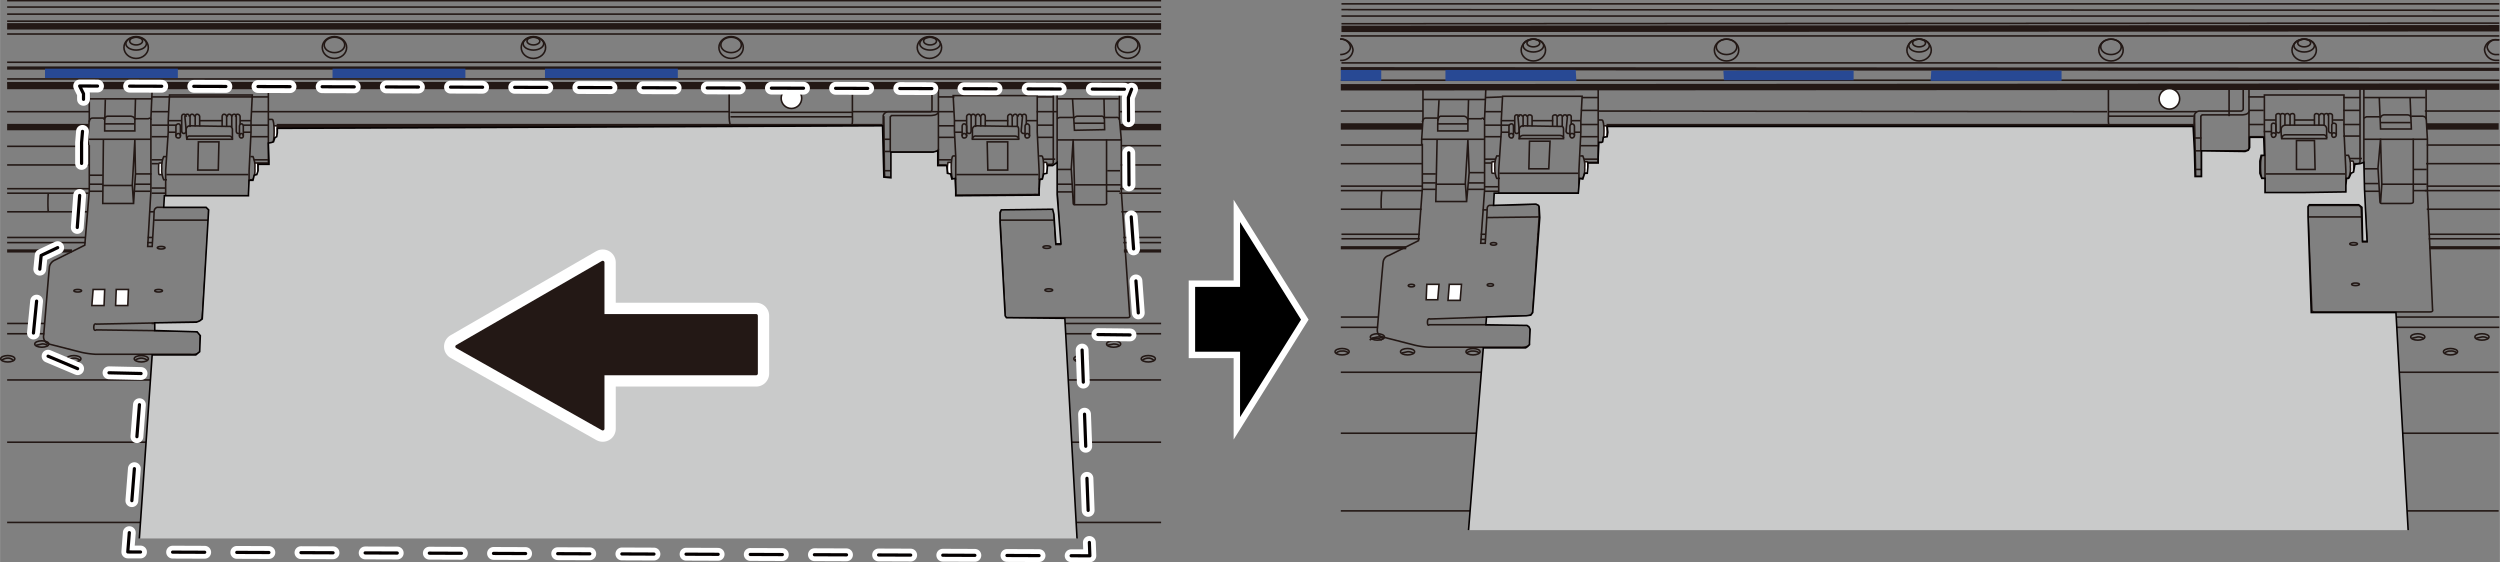 <svg id="レイヤー_1" data-name="レイヤー 1" xmlns="http://www.w3.org/2000/svg" width="137.4mm" height="30.9mm" viewBox="0 0 389.5 87.6"><rect x="0" y="0" width="389.5" height="87.6" fill="#808080" stroke="none"/><defs><style>.cls-1,.cls-2,.cls-4,.cls-7{fill:#fff;}.cls-1,.cls-14,.cls-2,.cls-3,.cls-4,.cls-5,.cls-7{stroke:#231815;}.cls-1,.cls-2,.cls-3,.cls-4,.cls-5,.cls-8{stroke-miterlimit:10;}.cls-1,.cls-5,.cls-7,.cls-8{stroke-width:0.25px;}.cls-10,.cls-2{stroke-width:0.5px;}.cls-10,.cls-13,.cls-14,.cls-3,.cls-5,.cls-9{fill:none;}.cls-6{fill:#284994;}.cls-10,.cls-13,.cls-14,.cls-7,.cls-9{stroke-linecap:round;stroke-linejoin:round;}.cls-8{fill:#c9caca;}.cls-10,.cls-8{stroke:#040000;}.cls-11,.cls-13,.cls-9{stroke:#fff;}.cls-11,.cls-9{stroke-width:2px;}.cls-10,.cls-9{stroke-dasharray:5;}.cls-12{fill:#231815;}.cls-13{stroke-width:4.06px;}.cls-14{stroke-width:0.54px;}</style></defs><line class="cls-1" x1="1.1" y1="0.1" x2="180.9" y2="0.1"/><line class="cls-1" x1="1.1" y1="1.1" x2="180.9" y2="1.1"/><line class="cls-1" x1="1.1" y1="2.2" x2="180.9" y2="2.2"/><line class="cls-1" x1="1.1" y1="3.3" x2="180.9" y2="3.3"/><line class="cls-1" x1="1.1" y1="5.3" x2="180.9" y2="5.3"/><line class="cls-1" x1="1.1" y1="9.7" x2="180.9" y2="9.7"/><line class="cls-1" x1="174.4" y1="17.4" x2="180.9" y2="17.4"/><line class="cls-1" x1="161.5" y1="17.4" x2="164.7" y2="17.4"/><line class="cls-1" x1="132.8" y1="17.4" x2="148.6" y2="17.4"/><line class="cls-1" x1="113.8" y1="17.5" x2="132.9" y2="17.5"/><line class="cls-1" x1="113.8" y1="18.2" x2="132.9" y2="18.2"/><line class="cls-1" x1="39.1" y1="17.4" x2="113.6" y2="17.4"/><line class="cls-1" x1="23.6" y1="17.4" x2="26.3" y2="17.4"/><line class="cls-1" x1="1.1" y1="17.4" x2="13.9" y2="17.4"/><line class="cls-1" x1="174.7" y1="22.7" x2="180.9" y2="22.7"/><line class="cls-1" x1="41.8" y1="22.7" x2="137.5" y2="22.7"/><line class="cls-1" x1="174.6" y1="25.7" x2="180.9" y2="25.7"/><line class="cls-1" x1="138.8" y1="25.7" x2="147.5" y2="25.7"/><line class="cls-1" x1="137.6" y1="26.6" x2="138.8" y2="26.6"/><line class="cls-1" x1="40.2" y1="25.7" x2="137.6" y2="25.7"/><line class="cls-1" x1="1.1" y1="25.7" x2="13.8" y2="25.7"/><line class="cls-1" x1="174.5" y1="29.4" x2="180.9" y2="29.4"/><line class="cls-1" x1="161.8" y1="29.4" x2="164.7" y2="29.4"/><line class="cls-1" x1="38.7" y1="29.4" x2="148.9" y2="29.4"/><line class="cls-1" x1="1.1" y1="29.4" x2="13.9" y2="29.4"/><line class="cls-1" x1="174.4" y1="30.1" x2="180.9" y2="30.1"/><line class="cls-1" x1="161.8" y1="30.1" x2="164.8" y2="30.1"/><line class="cls-1" x1="38.8" y1="30.1" x2="148.9" y2="30.1"/><line class="cls-1" x1="1.1" y1="30.1" x2="13.8" y2="30.1"/><line class="cls-1" x1="174.7" y1="33" x2="180.9" y2="33"/><line class="cls-1" x1="32.4" y1="33" x2="156" y2="33"/><line class="cls-1" x1="23.3" y1="33" x2="24" y2="33"/><line class="cls-1" x1="1.1" y1="33" x2="13.6" y2="33"/><line class="cls-1" x1="175" y1="37" x2="180.9" y2="37"/><line class="cls-1" x1="32.3" y1="37" x2="156" y2="37"/><line class="cls-1" x1="23" y1="37" x2="23.8" y2="37"/><line class="cls-1" x1="1.1" y1="37" x2="13.3" y2="37"/><line class="cls-1" x1="175" y1="37.8" x2="180.9" y2="37.8"/><line class="cls-1" x1="32.3" y1="37.8" x2="156" y2="37.8"/><line class="cls-1" x1="22.9" y1="37.8" x2="23.7" y2="37.8"/><line class="cls-1" x1="1.1" y1="37.8" x2="13.3" y2="37.8"/><line class="cls-1" x1="23.6" y1="50.4" x2="180.9" y2="50.4"/><line class="cls-1" x1="1.1" y1="50.4" x2="7" y2="50.4"/><line class="cls-1" x1="31.1" y1="52" x2="180.9" y2="52"/><line class="cls-1" x1="1.1" y1="52" x2="6.9" y2="52"/><line class="cls-1" x1="131.1" y1="59.2" x2="180.9" y2="59.2"/><line class="cls-1" x1="124.7" y1="59.5" x2="131.1" y2="59.5"/><line class="cls-1" x1="124.7" y1="60.4" x2="131.1" y2="60.4"/><line class="cls-1" x1="124.7" y1="59.8" x2="131.1" y2="59.8"/><line class="cls-1" x1="1.1" y1="59.2" x2="124.7" y2="59.2"/><line class="cls-1" x1="1.1" y1="68.9" x2="180.9" y2="68.9"/><line class="cls-1" x1="1.1" y1="81.4" x2="180.9" y2="81.4"/><line class="cls-2" x1="175.1" y1="39.1" x2="180.9" y2="39.1"/><line class="cls-2" x1="32.2" y1="39.1" x2="156.1" y2="39.1"/><line class="cls-2" x1="1.1" y1="39.1" x2="11.2" y2="39.1"/><line class="cls-1" x1="1.1" y1="12.3" x2="180.9" y2="12.3"/><line class="cls-1" x1="1.1" y1="12.9" x2="180.9" y2="12.9"/><line class="cls-3" x1="1.1" y1="13.4" x2="180.9" y2="13.4"/><line class="cls-3" x1="174.5" y1="19.8" x2="180.9" y2="19.8"/><line class="cls-3" x1="43.1" y1="19.8" x2="137.5" y2="19.8"/><line class="cls-3" x1="1.1" y1="19.8" x2="13.8" y2="19.8"/><line class="cls-2" x1="1.1" y1="10.6" x2="180.9" y2="10.6"/><line class="cls-4" x1="1.1" y1="4.1" x2="180.9" y2="4.1"/><ellipse class="cls-5" cx="113.9" cy="7.4" rx="1.9" ry="1.7"/><ellipse class="cls-5" cx="113.9" cy="7" rx="1.6" ry="1.2"/><ellipse class="cls-5" cx="83.1" cy="7.4" rx="1.9" ry="1.7"/><ellipse class="cls-5" cx="83.1" cy="6.8" rx="1.6" ry="1"/><ellipse class="cls-5" cx="83.1" cy="6.4" rx="1" ry="0.6"/><ellipse class="cls-5" cx="175.7" cy="7.4" rx="1.9" ry="1.7"/><ellipse class="cls-5" cx="175.7" cy="7" rx="1.6" ry="1.2"/><ellipse class="cls-5" cx="144.8" cy="7.4" rx="1.9" ry="1.7"/><ellipse class="cls-5" cx="144.9" cy="6.8" rx="1.6" ry="1"/><ellipse class="cls-5" cx="144.9" cy="6.4" rx="1" ry="0.6"/><ellipse class="cls-5" cx="52.1" cy="7.4" rx="1.9" ry="1.7"/><ellipse class="cls-5" cx="52.1" cy="7" rx="1.6" ry="1.2"/><ellipse class="cls-5" cx="21.2" cy="7.4" rx="1.9" ry="1.7"/><ellipse class="cls-5" cx="21.2" cy="6.8" rx="1.6" ry="1"/><ellipse class="cls-5" cx="21.2" cy="6.4" rx="1" ry="0.6"/><rect class="cls-6" x="7" y="10.7" width="20.7" height="1.45"/><rect class="cls-6" x="51.8" y="10.7" width="20.7" height="1.45"/><rect class="cls-6" x="84.9" y="10.7" width="20.7" height="1.45"/><polygon class="cls-5" points="38.8 30.5 38.8 27.5 38.8 26.6 39.1 20.6 39.1 18.8 39.3 14.8 26.4 14.8 26.2 18.8 26.2 20.6 25.8 26.6 25.8 27.5 25.8 30.5 38.8 30.5"/><path class="cls-5" d="M149.9,21.2c0-.2.1-.4.3-.4a.4.4,0,0,1,.4.4"/><path class="cls-5" d="M150.6,21.2c0,.2-.2.3-.4.3a.3.3,0,0,1-.3-.3V19.7c0-.2.1-.4.3-.4a.4.4,0,0,1,.4.4Z"/><path class="cls-5" d="M152,18.2a.4.4,0,0,0-.4-.4c-.2,0-.3.2-.3.4v2.2c0,.2-.1.4-.3.4a.4.4,0,0,1-.4-.4V18.2a.4.4,0,0,1,.4-.4c.2,0,.3.2.3.4"/><path class="cls-5" d="M152.7,18.2a.4.4,0,0,0-.3-.4.4.4,0,0,0-.4.4v1.6"/><path class="cls-5" d="M153.5,19.7V18.2c0-.2-.1-.4-.3-.4a.4.4,0,0,0-.4.4v1.5"/><path class="cls-5" d="M160.4,21.2a.4.4,0,0,0-.4-.4.4.4,0,0,0-.3.4"/><path class="cls-5" d="M159.7,21.2a.3.3,0,0,0,.3.3c.2,0,.4-.1.4-.3V19.7a.4.4,0,0,0-.4-.4.4.4,0,0,0-.3.4Z"/><path class="cls-5" d="M159.9,19.4V18.2c0-.2-.1-.4-.3-.4a.4.4,0,0,0-.4.4"/><path class="cls-5" d="M158.6,18.2c0-.2.1-.4.3-.4a.4.4,0,0,1,.4.4l-.2,2.2a.4.4,0,0,0,.3.4h.3"/><path class="cls-5" d="M157.8,18.2a.4.4,0,0,1,.4-.4c.2,0,.3.2.3.4v1.6"/><path class="cls-5" d="M157,19.7V18.2a.4.4,0,0,1,.4-.4c.2,0,.3.2.3.4v1.5"/><path class="cls-5" d="M152.1,19.6a.6.6,0,0,0-.6.7v1.4h7.2V20.1s0-.5-.4-.4Z"/><path class="cls-5" d="M151.5,21.7a.5.5,0,0,1,.6-.5h6s.6,0,.6.5"/><polygon class="cls-5" points="157 26.5 153.9 26.5 153.8 22.1 157 22.1 157 26.5"/><path class="cls-5" d="M27.4,21.2a.4.4,0,0,1,.4-.4c.2,0,.3.2.3.4"/><path class="cls-5" d="M28.1,21.2a.3.3,0,0,1-.3.3c-.2,0-.4-.1-.4-.3V19.7a.4.4,0,0,1,.4-.4c.2,0,.3.2.3.4Z"/><path class="cls-5" d="M29.5,18.2c0-.2-.1-.4-.3-.4a.4.4,0,0,0-.4.4l.2,2.2a.4.4,0,0,1-.4.4.4.4,0,0,1-.3-.4V18.2c0-.2.1-.4.3-.4a.4.4,0,0,1,.4.4"/><path class="cls-5" d="M30.3,18.2a.4.4,0,0,0-.4-.4c-.2,0-.3.2-.3.4v1.6"/><path class="cls-5" d="M31.1,19.7V18.2a.4.4,0,0,0-.4-.4c-.2,0-.3.2-.3.4v1.5"/><path class="cls-5" d="M37.9,21.2c0-.2-.1-.4-.3-.4s-.3.2-.3.4"/><path class="cls-5" d="M37.3,21.2a.3.3,0,0,0,.6,0V19.7c0-.2-.1-.4-.3-.4s-.3.2-.3.4Z"/><path class="cls-5" d="M37.4,19.4V18.2a.4.4,0,0,0-.4-.4c-.2,0-.3.2-.3.4"/><path class="cls-5" d="M36.1,18.2a.4.4,0,0,1,.4-.4c.2,0,.3.2.3.4v2.2c0,.2.1.4.3.4s.2,0,.2-.1"/><path class="cls-5" d="M35.4,18.2c0-.2.1-.4.3-.4a.4.4,0,0,1,.4.4v1.6"/><path class="cls-5" d="M34.6,19.7V18.2c0-.2.1-.4.3-.4a.4.4,0,0,1,.4.4v1.5"/><path class="cls-5" d="M29.6,19.6a.6.6,0,0,0-.6.7,9.4,9.4,0,0,0,.1,1.4h7.1V20.1s-.1-.5-.5-.4Z"/><path class="cls-5" d="M29.1,21.7c0-.6.5-.5.5-.5h6.1a.5.5,0,0,1,.5.5"/><polygon class="cls-5" points="34 26.5 30.8 26.5 30.9 22.1 34.1 22.1 34 26.5"/><polyline class="cls-5" points="13.8 22.6 13.7 21.7 13.9 18.6 13.9 14.2"/><path class="cls-5" d="M23.7,13.9l-.2,4.6V29.8L23,38.4h.7s.3-4.8.3-5.4.5-.7.5-.7H32c.6,0,.5.5.5.5v1.5s-.9,14.2-1,15.1-1.2.8-1.2.8L15,50.5s-.4-.2-.4.5.4.4.4.4l15.2.2c1.2,0,1,1,1,1v1.9c0,.9-1.6.7-1.6.7H14.9a14.1,14.1,0,0,1-2.2-.3L7.6,53.6a1.2,1.2,0,0,1-.8-1.4s.8-9.9.9-10.7a1.5,1.5,0,0,1,.9-1l4.6-2.3.7-8.4V22.6"/><ellipse class="cls-5" cx="12.1" cy="45.3" rx="0.6" ry="0.2"/><ellipse class="cls-5" cx="24.7" cy="45.3" rx="0.6" ry="0.2"/><ellipse class="cls-5" cx="11.5" cy="55.9" rx="1.1" ry="0.5"/><path class="cls-5" d="M10.6,56.1a1.9,1.9,0,0,1,.9-.3,1.3,1.3,0,0,1,1,.4"/><ellipse class="cls-5" cx="1.2" cy="55.9" rx="1.1" ry="0.5"/><path class="cls-5" d="M.3,56.1a1.6,1.6,0,0,1,.9-.3,1.1,1.1,0,0,1,.9.4"/><ellipse class="cls-5" cx="22" cy="55.9" rx="1.1" ry="0.5"/><path class="cls-5" d="M21.1,56.1a1.6,1.6,0,0,1,.9-.3,1.5,1.5,0,0,1,1,.4"/><ellipse class="cls-5" cx="32.5" cy="55.9" rx="1.1" ry="0.5"/><path class="cls-5" d="M31.5,56.1a2.4,2.4,0,0,1,1-.3,1.1,1.1,0,0,1,.9.4"/><ellipse class="cls-5" cx="43" cy="55.9" rx="1.1" ry="0.5"/><path class="cls-5" d="M42,56.1a2.4,2.4,0,0,1,1-.3,1.1,1.1,0,0,1,.9.4"/><ellipse class="cls-5" cx="53.4" cy="55.9" rx="1.1" ry="0.5"/><path class="cls-5" d="M52.5,56.1a1.9,1.9,0,0,1,.9-.3,1.3,1.3,0,0,1,1,.4"/><ellipse class="cls-5" cx="63.9" cy="55.9" rx="1.1" ry="0.5"/><path class="cls-5" d="M63,56.1a1.9,1.9,0,0,1,.9-.3,1.5,1.5,0,0,1,1,.4"/><ellipse class="cls-5" cx="74.3" cy="55.9" rx="1.1" ry="0.5"/><path class="cls-5" d="M73.4,56.1a1.6,1.6,0,0,1,.9-.3,1.5,1.5,0,0,1,1,.4"/><ellipse class="cls-5" cx="84.7" cy="55.9" rx="1.1" ry="0.5"/><path class="cls-5" d="M83.8,56.1a1.9,1.9,0,0,1,.9-.3,1.3,1.3,0,0,1,1,.4"/><ellipse class="cls-5" cx="95.2" cy="55.9" rx="1.1" ry="0.5"/><path class="cls-5" d="M94.3,56.1a1.9,1.9,0,0,1,.9-.3,1.3,1.3,0,0,1,1,.4"/><ellipse class="cls-5" cx="105.7" cy="55.9" rx="1.1" ry="0.5"/><path class="cls-5" d="M104.7,56.1a2,2,0,0,1,1-.3,1.1,1.1,0,0,1,.9.4"/><ellipse class="cls-5" cx="116.1" cy="55.9" rx="1.1" ry="0.5"/><path class="cls-5" d="M115.2,56.1a1.6,1.6,0,0,1,.9-.3,1.5,1.5,0,0,1,1,.4"/><ellipse class="cls-5" cx="126.6" cy="55.9" rx="1.1" ry="0.5"/><path class="cls-5" d="M125.6,56.1a2.4,2.4,0,0,1,1-.3,1.1,1.1,0,0,1,.9.4"/><ellipse class="cls-5" cx="137" cy="55.9" rx="1.1" ry="0.5"/><path class="cls-5" d="M136.1,56.1a1.9,1.9,0,0,1,.9-.3,1.3,1.3,0,0,1,1,.4"/><ellipse class="cls-5" cx="147.5" cy="55.9" rx="1.1" ry="0.5"/><path class="cls-5" d="M146.6,56.1a1.6,1.6,0,0,1,.9-.3,1.5,1.5,0,0,1,1,.4"/><ellipse class="cls-5" cx="158" cy="55.9" rx="1.1" ry="0.5"/><path class="cls-5" d="M157,56.1a2.4,2.4,0,0,1,1-.3,1.1,1.1,0,0,1,.9.4"/><ellipse class="cls-5" cx="168.4" cy="55.9" rx="1.1" ry="0.5"/><path class="cls-5" d="M167.5,56.1a1.9,1.9,0,0,1,.9-.3,1.5,1.5,0,0,1,1,.4"/><ellipse class="cls-5" cx="178.9" cy="55.9" rx="1.1" ry="0.5"/><path class="cls-5" d="M178,56.1a1.6,1.6,0,0,1,.9-.3,1.1,1.1,0,0,1,.9.4"/><ellipse class="cls-5" cx="6.5" cy="53.6" rx="1.1" ry="0.5"/><path class="cls-5" d="M5.6,53.8l.9-.2a1.3,1.3,0,0,1,1,.3"/><ellipse class="cls-5" cx="37.9" cy="53.6" rx="1.1" ry="0.5"/><path class="cls-5" d="M37,53.8l.9-.2a1.5,1.5,0,0,1,1,.3"/><ellipse class="cls-5" cx="48.3" cy="53.6" rx="1.1" ry="0.5"/><path class="cls-5" d="M47.3,53.8a2.2,2.2,0,0,1,1-.2c.4,0,.8.1.9.3"/><ellipse class="cls-5" cx="58.8" cy="53.6" rx="1.1" ry="0.5"/><path class="cls-5" d="M57.8,53.8l1-.2c.4,0,.8.1.9.3"/><ellipse class="cls-5" cx="69.1" cy="53.6" rx="1.1" ry="0.5"/><path class="cls-5" d="M68.2,53.8l.9-.2a1.3,1.3,0,0,1,1,.3"/><ellipse class="cls-5" cx="79.6" cy="53.6" rx="1.1" ry="0.5"/><path class="cls-5" d="M78.7,53.8l.9-.2a1.3,1.3,0,0,1,1,.3"/><ellipse class="cls-5" cx="90" cy="53.6" rx="1.1" ry="0.5"/><path class="cls-5" d="M89,53.8l1-.2c.4,0,.8.1.9.3"/><ellipse class="cls-5" cx="100.5" cy="53.6" rx="1.1" ry="0.5"/><path class="cls-5" d="M99.6,53.8l.9-.2a1.5,1.5,0,0,1,1,.3"/><ellipse class="cls-5" cx="110.9" cy="53.6" rx="1.1" ry="0.5"/><path class="cls-5" d="M109.9,53.8l1-.2c.4,0,.8.1.9.3"/><ellipse class="cls-5" cx="121.3" cy="53.6" rx="1.1" ry="0.5"/><path class="cls-5" d="M120.4,53.8l.9-.2a1.5,1.5,0,0,1,1,.3"/><ellipse class="cls-5" cx="131.7" cy="53.6" rx="1.1" ry="0.5"/><path class="cls-5" d="M130.7,53.8l1-.2c.4,0,.8.1.9.3"/><ellipse class="cls-5" cx="142.2" cy="53.6" rx="1.1" ry="0.5"/><path class="cls-5" d="M141.3,53.8l.9-.2c.4,0,.8.1.9.3"/><ellipse class="cls-5" cx="152.6" cy="53.6" rx="1.1" ry="0.5"/><path class="cls-5" d="M151.6,53.8l1-.2c.4,0,.8.1.9.3"/><ellipse class="cls-5" cx="163.1" cy="53.6" rx="1.1" ry="0.5"/><path class="cls-5" d="M162.2,53.8l.9-.2a1.5,1.5,0,0,1,1,.3"/><ellipse class="cls-5" cx="173.5" cy="53.6" rx="1.1" ry="0.5"/><path class="cls-5" d="M172.5,53.8l1-.2c.4,0,.8.1.9.3"/><ellipse class="cls-5" cx="25.1" cy="38.6" rx="0.6" ry="0.2"/><path class="cls-5" d="M145.2,13.6v3.5a.4.4,0,0,1-.2.3h-6.5a.9.9,0,0,0-.9.6v5.6l.2,4h1.1V23.7H145s1.2.1,1.2-.5"/><path class="cls-5" d="M146.2,17.4c0,.6-1.2.6-1.2.6h-6.1l-.2.2v5.5"/><line class="cls-5" x1="146.2" y1="25.6" x2="146.2" y2="13.7"/><path class="cls-5" d="M174.4,14v4.4l.3,3.4v8l1.3,19.3s.2.4-.4.4H157s-.4.1-.4-.3-.8-15-.8-15V33s-.1-.6.3-.6h7.8s.3.1.3.7.3,5,.3,5h.7l-.5-8.2V13.5"/><path class="cls-5" d="M167.4,31.8v-3l-.2-7.1-.3,4.6s.3,4.9.3,5.3.3.3.3.3H172c.6,0,.4-.4.4-.4V21.7"/><line class="cls-5" x1="164.7" y1="21.8" x2="174.7" y2="21.8"/><line class="cls-5" x1="164.8" y1="26.4" x2="167" y2="26.4"/><line class="cls-5" x1="172.5" y1="26.6" x2="174.5" y2="26.6"/><polyline class="cls-5" points="172 15.4 172.1 20.2 167.4 20.3 167.1 15.4"/><path class="cls-5" d="M167.3,18.5c0-.3.5-.4.5-.4h3.7s.5-.1.5.4"/><line class="cls-5" x1="164.8" y1="15.4" x2="174.3" y2="15.4"/><path class="cls-5" d="M164.7,18.5a.8.8,0,0,1,.5-.2h2.1"/><path class="cls-5" d="M172.1,18.3h1.8s.5-.1.5.4"/><line class="cls-5" x1="164.7" y1="29.9" x2="167.2" y2="29.9"/><line class="cls-5" x1="172.4" y1="29.8" x2="174.5" y2="29.8"/><line class="cls-5" x1="164.7" y1="28.7" x2="167.1" y2="28.7"/><line class="cls-5" x1="155.9" y1="34.3" x2="164.2" y2="34.3"/><line class="cls-5" x1="24" y1="34.3" x2="32.5" y2="34.3"/><line class="cls-5" x1="25.9" y1="27.2" x2="38.7" y2="27.2"/><polygon class="cls-1" points="16.2 47.6 14.3 47.6 14.5 45.1 16.3 45.1 16.2 47.6"/><polygon class="cls-1" points="19.9 47.6 18 47.6 18.1 45.1 20 45.1 19.9 47.6"/><polyline class="cls-5" points="16.1 21.8 16 31.7 20.8 31.7 21.1 27.1 21 21.8 20.6 28.8 20.8 31.8"/><path class="cls-5" d="M13.9,19s0-.6.5-.6h1.8"/><path class="cls-5" d="M20.9,18.5h2.2s.4-.3.4.2"/><line class="cls-5" x1="13.9" y1="15.4" x2="23.7" y2="15.4"/><polyline class="cls-5" points="16.4 15.5 16.3 19.3 16.3 20.4 21 20.4 21 19.1 21.1 15.4"/><path class="cls-5" d="M16.2,18.7s.1-.6.6-.6h3.5s.7,0,.7.6"/><line class="cls-5" x1="16.3" y1="19.3" x2="20.9" y2="19.3"/><line class="cls-5" x1="13.7" y1="21.7" x2="23.5" y2="21.7"/><line class="cls-5" x1="13.9" y1="27.3" x2="16" y2="27.3"/><line class="cls-5" x1="21.1" y1="27.1" x2="23.6" y2="27.1"/><line class="cls-5" x1="16" y1="28.9" x2="20.7" y2="28.9"/><line class="cls-5" x1="14" y1="28.7" x2="16" y2="28.7"/><line class="cls-5" x1="14" y1="29.8" x2="16" y2="29.8"/><line class="cls-5" x1="21" y1="29.8" x2="23.5" y2="29.8"/><line class="cls-5" x1="21" y1="28.7" x2="23.5" y2="28.7"/><line class="cls-5" x1="1.1" y1="22.8" x2="13.7" y2="22.8"/><ellipse class="cls-5" cx="163.4" cy="45.2" rx="0.6" ry="0.2"/><ellipse class="cls-5" cx="163.1" cy="38.5" rx="0.6" ry="0.2"/><polygon class="cls-5" points="148.9 30.4 148.9 27.5 148.9 24.4 148.7 20.5 148.7 18.7 148.5 14.9 161.6 14.9 161.6 17.1 161.6 20.6 161.9 26.8 161.9 30.3 148.9 30.4"/><path class="cls-5" d="M113.6,13.5v4.7s0,1.2.3,1.5"/><path class="cls-5" d="M132.8,13.5v4.7s.1,1.2-.2,1.5"/><circle class="cls-1" cx="123.3" cy="15.3" r="1.6"/><path class="cls-5" d="M129.8,61.8a1.3,1.3,0,0,0,1.4-1.4V59s.1-.4-.3-.4H125c-.4,0-.3.4-.3.4v1.4a1.3,1.3,0,0,0,1.4,1.4Z"/><polygon class="cls-7" points="130.2 25.3 124.2 25.3 125.2 24.7 129.2 24.7 130.2 25.3"/><path class="cls-7" d="M148.1,25.3h-.4a4.1,4.1,0,0,0,0,1.8h.5"/><path class="cls-5" d="M148.9,24.3h-.4c-.2,0-.3.8-.3,1.8s.1,1.8.3,1.8h.5"/><path class="cls-7" d="M162.7,25.3h.3c.1,0,.2.4.2.9s-.1.9-.2.9h-.4"/><path class="cls-5" d="M161.9,24.3h.4c.2,0,.3.8.3,1.8s-.1,1.8-.3,1.8h-.5"/><path class="cls-7" d="M39.7,25.4h.4c.1,0,.1.4.1.9s0,.9-.1.9h-.4"/><path class="cls-5" d="M39,24.4h.4a3.6,3.6,0,0,1,.3,1.8,3.6,3.6,0,0,1-.3,1.8h-.5"/><path class="cls-7" d="M25.2,25.4h-.4c-.1,0-.1.4-.1.9s0,.9.1.9h.4"/><path class="cls-5" d="M25.9,24.4h-.4a3.6,3.6,0,0,0-.3,1.8,3.6,3.6,0,0,0,.3,1.8H26"/><path class="cls-7" d="M42.8,19.6h.3c.1,0,.1.4.1.9s0,1-.1,1h-.4"/><path class="cls-5" d="M41.8,18.6h.6c.2,0,.3.9.3,1.9s-.1,1.8-.3,1.8h-.6"/><polyline class="cls-5" points="41.8 13.6 41.8 25.4 40.1 25.4"/><line class="cls-1" x1="37.4" y1="18.8" x2="39.1" y2="18.8"/><line class="cls-1" x1="31" y1="18.8" x2="34.7" y2="18.8"/><line class="cls-1" x1="26.2" y1="18.8" x2="28.2" y2="18.8"/><line class="cls-1" x1="37.9" y1="20.6" x2="39.1" y2="20.6"/><line class="cls-1" x1="26.2" y1="20.6" x2="27.4" y2="20.6"/><line class="cls-1" x1="23.6" y1="15.1" x2="41.9" y2="15.1"/><line class="cls-1" x1="37.9" y1="19.5" x2="41.9" y2="19.5"/><line class="cls-1" x1="23.6" y1="19.5" x2="27.5" y2="19.5"/><line class="cls-1" x1="39" y1="21.3" x2="41.9" y2="21.3"/><line class="cls-1" x1="23.6" y1="21.3" x2="26.2" y2="21.3"/><line class="cls-1" x1="39.5" y1="24.9" x2="41.9" y2="24.9"/><line class="cls-1" x1="23.6" y1="24.9" x2="25.3" y2="24.9"/><line class="cls-1" x1="40.1" y1="25.5" x2="41.9" y2="25.5"/><line class="cls-1" x1="23.6" y1="25.5" x2="24.6" y2="25.5"/><line class="cls-1" x1="38.8" y1="29.3" x2="41.9" y2="29.3"/><line class="cls-1" x1="23.6" y1="29.3" x2="25.8" y2="29.3"/><line class="cls-1" x1="23.6" y1="30.1" x2="25.8" y2="30.1"/><line class="cls-5" x1="167.3" y1="19.2" x2="172.1" y2="19.2"/><path class="cls-5" d="M167.5,28.8h7.1"/><path class="cls-5" d="M164.1,13.9V25.3a.3.3,0,0,1-.3.3h-.8"/><line class="cls-1" x1="161.6" y1="15.1" x2="164.1" y2="15.1"/><line class="cls-1" x1="161.6" y1="19.5" x2="164.2" y2="19.5"/><line class="cls-1" x1="161.6" y1="21.4" x2="164.2" y2="21.4"/><line class="cls-1" x1="162.5" y1="24.8" x2="164.4" y2="24.8"/><line class="cls-1" x1="137.8" y1="23.6" x2="138.8" y2="23.6"/><line class="cls-1" x1="137.6" y1="21.7" x2="138.8" y2="21.7"/><line class="cls-1" x1="137.8" y1="27.6" x2="137.7" y2="18.1"/><line class="cls-1" x1="146.2" y1="19.6" x2="148.7" y2="19.6"/><line class="cls-1" x1="146.2" y1="21.4" x2="148.7" y2="21.4"/><line class="cls-1" x1="146.2" y1="24.9" x2="148.3" y2="24.9"/><line class="cls-1" x1="146.2" y1="15.1" x2="148.7" y2="15.1"/><line class="cls-1" x1="148.7" y1="20.6" x2="149.9" y2="20.6"/><line class="cls-1" x1="159.9" y1="18.8" x2="161.6" y2="18.8"/><line class="cls-1" x1="153.5" y1="18.8" x2="157.1" y2="18.8"/><line class="cls-1" x1="148.7" y1="18.8" x2="150.6" y2="18.8"/><line class="cls-1" x1="149" y1="27.2" x2="161.8" y2="27.2"/><path class="cls-1" d="M7.5,30.2a24.3,24.3,0,0,0,0,2.8"/><path class="cls-1" d="M52,30.2A24.3,24.3,0,0,0,52,33"/><path class="cls-1" d="M72.5,30.2a24.3,24.3,0,0,1,0,2.8"/><path class="cls-1" d="M85.2,30.2a24.3,24.3,0,0,0,0,2.8"/><path class="cls-1" d="M105.7,30.2a24.3,24.3,0,0,1,0,2.8"/><path class="cls-1" d="M140.7,30.2a24.3,24.3,0,0,0,0,2.8"/><path class="cls-1" d="M161.2,30.2s.1,1.2.1,2.2"/><path class="cls-1" d="M28.1,30.4v1.8"/><polyline class="cls-8" points="167.8 83.9 165.9 49.6 156.8 49.5 156.6 49.2 155.8 34.6 155.8 33.1 156 32.7 164 32.6 164.2 33.4 164.5 38 165.3 38 164.7 30.3 164.7 25.3 164 25.8 163.2 25.8 163.1 27 162.6 27.1 162.4 27.9 162 28 161.9 29.5 161.9 30.4 148.9 30.5 148.9 29.7 148.8 27.8 148.3 27.9 148.1 27.1 147.6 27 147.5 25.8 146.1 25.8 146.1 24.9 146.1 23.5 145.4 23.7 138.8 23.7 138.8 27.7 137.7 27.6 137.6 23.7 137.5 19.6 43.2 20 43.2 20.7 43.1 21.3 42.9 21.4 42.8 21.5 42.6 22.1 42.3 22.2 41.8 22.3 41.9 25.1 41.9 25.6 40.2 25.6 40.2 26.6 40 27.2 39.6 27.3 39.4 28.1 38.8 28.1 38.7 30.2 38.7 30.5 25.6 30.5 25.5 32.3 32.1 32.3 32.5 32.7 31.5 49.7 31.1 50 30.6 50.2 24.1 50.3 24.1 51.5 30.7 51.7 31.2 52.3 31.1 54.8 30.5 55.3 23.7 55.3 21.7 83.9"/><polygon class="cls-9" points="176.3 13.9 175.8 15.2 175.9 29.1 177.6 52.2 168.5 52.1 169.8 86.6 19.9 86 22.1 58.2 13.4 58 6.3 55 5 53.9 6.4 39.8 11.9 37.2 12.7 26.4 12.7 22.2 13 18.6 13 14.6 12.4 13.4 176.3 13.9"/><polygon class="cls-10" points="176.3 13.9 175.8 15.2 175.9 29.1 177.6 52.2 168.5 52.1 169.8 86.6 19.9 86 22.1 58.2 13.4 58 6.3 55 5 53.9 6.4 39.8 11.9 37.2 12.7 26.4 12.7 22.2 13 18.6 13 14.6 12.4 13.4 176.3 13.9"/><polygon class="cls-11" points="186.2 44.7 186.2 54.8 194.5 54.8 194.5 44.7 186.2 44.7"/><polygon class="cls-11" points="193.2 65 202.7 49.8 193.2 34.6 193.2 65"/><polygon points="186.2 44.7 186.2 54.8 194.5 54.8 194.5 44.7 186.2 44.7"/><polygon points="193.2 65 202.7 49.8 193.2 34.6 193.2 65"/><line class="cls-1" x1="209" y1="0.6" x2="389.4" y2="0.6"/><line class="cls-1" x1="209" y1="1.5" x2="389.4" y2="1.6"/><line class="cls-1" x1="209" y1="2.5" x2="389.4" y2="2.5"/><line class="cls-1" x1="209" y1="3.7" x2="389.4" y2="3.6"/><line class="cls-1" x1="208.9" y1="5.6" x2="389.4" y2="5.6"/><line class="cls-1" x1="209" y1="9.8" x2="389.4" y2="9.8"/><line class="cls-4" x1="208.9" y1="13.6" x2="389.4" y2="13.5"/><line class="cls-2" x1="208.9" y1="10.7" x2="389.4" y2="10.8"/><line class="cls-4" x1="209" y1="4.5" x2="389.4" y2="4.4"/><path class="cls-5" d="M208.8,6.1a1.9,1.9,0,0,1,2,1.7,1.8,1.8,0,0,1-2,1.6"/><path class="cls-5" d="M208.8,6.1a1.5,1.5,0,0,1,1.6,1.2c0,.7-.7,1.2-1.6,1.2"/><ellipse class="cls-5" cx="269" cy="7.8" rx="1.9" ry="1.7"/><ellipse class="cls-5" cx="269" cy="7.3" rx="1.6" ry="1.2"/><ellipse class="cls-5" cx="238.9" cy="7.8" rx="1.9" ry="1.7"/><ellipse class="cls-5" cx="238.9" cy="7.1" rx="1.6" ry="1"/><ellipse class="cls-5" cx="238.9" cy="6.7" rx="1" ry="0.6"/><ellipse class="cls-5" cx="328.9" cy="7.8" rx="1.9" ry="1.7"/><ellipse class="cls-5" cx="328.9" cy="7.3" rx="1.6" ry="1.2"/><ellipse class="cls-5" cx="299" cy="7.8" rx="1.9" ry="1.7"/><ellipse class="cls-5" cx="299" cy="7.1" rx="1.6" ry="1"/><ellipse class="cls-5" cx="299" cy="6.7" rx="1" ry="0.6"/><path class="cls-5" d="M389.4,9.4H389a1.8,1.8,0,0,1-1.9-1.7A1.7,1.7,0,0,1,389,6.2h.4"/><path class="cls-5" d="M389.4,8.5H389a1.4,1.4,0,0,1-1.5-1.2A1.4,1.4,0,0,1,389,6.2h.4"/><ellipse class="cls-5" cx="359" cy="7.8" rx="1.9" ry="1.7"/><ellipse class="cls-5" cx="359" cy="7.1" rx="1.6" ry="1"/><ellipse class="cls-5" cx="359" cy="6.7" rx="1" ry="0.6"/><ellipse class="cls-5" cx="209.1" cy="54.8" rx="1.1" ry="0.5"/><path class="cls-5" d="M208.2,55a1.2,1.2,0,0,1,.9-.3,1.3,1.3,0,0,1,1,.3"/><ellipse class="cls-5" cx="219.3" cy="54.8" rx="1.1" ry="0.5"/><path class="cls-5" d="M218.4,55l.9-.2a1.5,1.5,0,0,1,1,.3"/><ellipse class="cls-5" cx="214.6" cy="52.5" rx="1.1" ry="0.5"/><path class="cls-5" d="M213.7,52.7l.9-.2a1.5,1.5,0,0,1,1,.3"/><ellipse class="cls-5" cx="229.5" cy="54.8" rx="1.1" ry="0.5"/><path class="cls-5" d="M228.5,55a1.5,1.5,0,0,1,1-.3c.4,0,.8.1.9.3"/><ellipse class="cls-5" cx="239.7" cy="54.8" rx="1.1" ry="0.5"/><path class="cls-5" d="M238.7,55a2.2,2.2,0,0,1,1-.2c.4,0,.8.1.9.3"/><ellipse class="cls-5" cx="249.6" cy="54.8" rx="1.1" ry="0.5"/><path class="cls-5" d="M248.7,55l.9-.2a1.3,1.3,0,0,1,1,.3"/><ellipse class="cls-5" cx="244.9" cy="52.5" rx="1.1" ry="0.5"/><path class="cls-5" d="M244,52.7l.9-.2a1.3,1.3,0,0,1,1,.3"/><ellipse class="cls-5" cx="255.1" cy="52.5" rx="1.1" ry="0.5"/><path class="cls-5" d="M254.1,52.7l1-.2c.4,0,.8.1.9.3"/><ellipse class="cls-5" cx="259.8" cy="54.8" rx="1.1" ry="0.5"/><path class="cls-5" d="M258.9,55a1.2,1.2,0,0,1,.9-.3,1.5,1.5,0,0,1,1,.3"/><ellipse class="cls-5" cx="270" cy="54.8" rx="1.1" ry="0.5"/><path class="cls-5" d="M269,55l1-.2c.4,0,.8.1.9.3"/><ellipse class="cls-5" cx="265.3" cy="52.5" rx="1.1" ry="0.5"/><path class="cls-5" d="M264.4,52.7l.9-.2c.4,0,.8.1.9.3"/><ellipse class="cls-5" cx="275.4" cy="52.5" rx="1.1" ry="0.5"/><path class="cls-5" d="M274.4,52.7l1-.2c.4,0,.8.1.9.3"/><ellipse class="cls-5" cx="280.3" cy="54.8" rx="1.1" ry="0.5"/><path class="cls-5" d="M279.3,55a1.5,1.5,0,0,1,1-.3c.4,0,.8.1.9.3"/><ellipse class="cls-5" cx="290.5" cy="54.8" rx="1.1" ry="0.5"/><path class="cls-5" d="M289.5,55l1-.2c.4,0,.8.1.9.3"/><ellipse class="cls-5" cx="285.3" cy="52.5" rx="1.1" ry="0.5"/><path class="cls-5" d="M284.4,52.7l.9-.2a1.3,1.3,0,0,1,1,.3"/><ellipse class="cls-5" cx="300.6" cy="54.8" rx="1.1" ry="0.5"/><path class="cls-5" d="M299.6,55l1-.2c.4,0,.8.1.9.3"/><ellipse class="cls-5" cx="295.6" cy="52.5" rx="1.1" ry="0.5"/><path class="cls-5" d="M294.7,52.7l.9-.2a1.3,1.3,0,0,1,1,.3"/><ellipse class="cls-5" cx="305.7" cy="52.5" rx="1.1" ry="0.5"/><path class="cls-5" d="M304.8,52.7l.9-.2a1.3,1.3,0,0,1,1,.3"/><ellipse class="cls-5" cx="310.9" cy="54.8" rx="1.1" ry="0.5"/><path class="cls-5" d="M309.9,55a1.5,1.5,0,0,1,1-.3c.4,0,.8.1.9.3"/><ellipse class="cls-5" cx="320.9" cy="54.8" rx="1.1" ry="0.5"/><path class="cls-5" d="M320,55l.9-.2a1.3,1.3,0,0,1,1,.3"/><ellipse class="cls-5" cx="315.9" cy="52.5" rx="1.1" ry="0.5"/><path class="cls-5" d="M315,52.7l.9-.2a1.5,1.5,0,0,1,1,.3"/><ellipse class="cls-5" cx="331.2" cy="54.8" rx="1.1" ry="0.5"/><path class="cls-5" d="M330.3,55l.9-.2a1.3,1.3,0,0,1,1,.3"/><ellipse class="cls-5" cx="326.1" cy="52.5" rx="1.1" ry="0.5"/><path class="cls-5" d="M325.2,52.7l.9-.2a1.5,1.5,0,0,1,1,.3"/><ellipse class="cls-5" cx="341.3" cy="54.8" rx="1.1" ry="0.5"/><path class="cls-5" d="M340.4,55l.9-.2a1.3,1.3,0,0,1,1,.3"/><ellipse class="cls-5" cx="336.2" cy="52.5" rx="1.1" ry="0.5"/><path class="cls-5" d="M335.2,52.7l1-.2c.4,0,.8.1.9.3"/><ellipse class="cls-5" cx="346.2" cy="52.5" rx="1.1" ry="0.5"/><path class="cls-5" d="M345.3,52.7l.9-.2a1.3,1.3,0,0,1,1,.3"/><ellipse class="cls-5" cx="351.4" cy="54.8" rx="1.1" ry="0.5"/><path class="cls-5" d="M350.4,55a1.5,1.5,0,0,1,1-.3c.4,0,.8.1.9.3"/><ellipse class="cls-5" cx="361.6" cy="54.8" rx="1.1" ry="0.5"/><path class="cls-5" d="M360.7,55l.9-.2a1.5,1.5,0,0,1,1,.3"/><ellipse class="cls-5" cx="356.4" cy="52.5" rx="1.1" ry="0.5"/><path class="cls-5" d="M355.5,52.7l.9-.2a1.5,1.5,0,0,1,1,.3"/><ellipse class="cls-5" cx="371.7" cy="54.8" rx="1.1" ry="0.5"/><path class="cls-5" d="M370.8,55l.9-.2a1.3,1.3,0,0,1,1,.3"/><ellipse class="cls-5" cx="366.5" cy="52.5" rx="1.1" ry="0.5"/><path class="cls-5" d="M365.6,52.7l.9-.2c.4,0,.8.1.9.3"/><ellipse class="cls-5" cx="376.7" cy="52.5" rx="1.1" ry="0.5"/><path class="cls-5" d="M375.8,52.7l.9-.2a1.5,1.5,0,0,1,1,.3"/><ellipse class="cls-5" cx="381.8" cy="54.8" rx="1.1" ry="0.5"/><path class="cls-5" d="M380.9,55a1.2,1.2,0,0,1,.9-.3,1.3,1.3,0,0,1,1,.3"/><ellipse class="cls-5" cx="386.7" cy="52.5" rx="1.1" ry="0.5"/><path class="cls-5" d="M385.8,52.7l.9-.2a1.3,1.3,0,0,1,1,.3"/><line class="cls-1" x1="345.8" y1="58" x2="389.3" y2="58"/><line class="cls-1" x1="339.4" y1="58.3" x2="345.8" y2="58.3"/><line class="cls-1" x1="339.4" y1="59.2" x2="345.8" y2="59.2"/><line class="cls-1" x1="339.4" y1="58.6" x2="345.8" y2="58.6"/><line class="cls-1" x1="208.9" y1="58" x2="339.4" y2="58"/><line class="cls-1" x1="208.9" y1="67.5" x2="389.3" y2="67.5"/><line class="cls-1" x1="208.9" y1="79.6" x2="389.3" y2="79.6"/><path class="cls-5" d="M344.4,60.6a1.3,1.3,0,0,0,1.4-1.4V57.8s.1-.4-.2-.4h-6c-.3,0-.2.4-.2.4v1.4a1.2,1.2,0,0,0,1.3,1.4Z"/><line class="cls-1" x1="328.5" y1="17.4" x2="342.3" y2="17.4"/><line class="cls-1" x1="328.5" y1="18.1" x2="341.8" y2="18.1"/><line class="cls-1" x1="249.1" y1="17.3" x2="328.3" y2="17.4"/><line class="cls-1" x1="246.2" y1="22.7" x2="341.7" y2="22.7"/><line class="cls-1" x1="247.4" y1="25.5" x2="341.7" y2="25.5"/><line class="cls-1" x1="246" y1="29" x2="352.9" y2="29"/><line class="cls-1" x1="246" y1="29.7" x2="352.9" y2="29.7"/><line class="cls-1" x1="239.9" y1="32.6" x2="359.5" y2="32.6"/><line class="cls-1" x1="239.5" y1="36.5" x2="359.6" y2="36.4"/><line class="cls-1" x1="239.5" y1="37.2" x2="359.7" y2="37.2"/><line class="cls-1" x1="232.1" y1="49.4" x2="389.4" y2="49.4"/><line class="cls-1" x1="239.6" y1="51" x2="389.4" y2="51"/><line class="cls-2" x1="239.4" y1="38.6" x2="359.7" y2="38.5"/><line class="cls-3" x1="250.3" y1="19.8" x2="341.8" y2="19.8"/><path class="cls-5" d="M328.5,13.5v4.7s-.1,1.2.2,1.5"/><line class="cls-5" x1="347.3" y1="13.4" x2="347.3" y2="18.1"/><circle class="cls-1" cx="338" cy="15.4" r="1.6"/><path class="cls-1" d="M215.3,29.6a18.8,18.8,0,0,0-.1,2.9"/><path class="cls-1" d="M268.8,29.6a25.8,25.8,0,0,0,0,2.9"/><path class="cls-1" d="M245.5,30.1a18.5,18.5,0,0,1,.1,2.4"/><path class="cls-1" d="M288.6,29.6a18.8,18.8,0,0,1,.1,2.9"/><path class="cls-1" d="M301.1,29.6a25.8,25.8,0,0,0,0,2.9"/><path class="cls-1" d="M354.4,30.1a19.1,19.1,0,0,0,0,2.4"/><path class="cls-1" d="M320.9,29.6a18.8,18.8,0,0,1,.1,2.9"/><line class="cls-1" x1="231.3" y1="17.4" x2="234" y2="17.4"/><line class="cls-1" x1="231" y1="32.7" x2="231.7" y2="32.7"/><line class="cls-1" x1="230.7" y1="36.5" x2="231.5" y2="36.5"/><line class="cls-1" x1="230.7" y1="37.3" x2="231.5" y2="37.3"/><polygon class="cls-5" points="246 30.1 246 27.3 246 26.5 246.3 20.6 246.3 18.8 246.5 15 234.1 15 233.9 18.8 233.9 20.6 233.5 26.5 233.5 27.3 233.5 30.1 246 30.1"/><path class="cls-5" d="M235.1,21.1c0-.2.2-.3.4-.3a.3.3,0,0,1,.3.3"/><path class="cls-5" d="M235.8,21.1c0,.2-.1.4-.3.4a.4.4,0,0,1-.4-.4V19.7a.4.4,0,0,1,.4-.4c.2,0,.3.2.3.4Z"/><path class="cls-5" d="M237.2,18.2a.3.3,0,0,0-.3-.3c-.2,0-.4.1-.4.3l.2,2.2a.4.4,0,0,1-.4.4c-.2,0-.3-.2-.3-.4V18.2a.3.3,0,0,1,.3-.3c.2,0,.4.1.4.3"/><path class="cls-5" d="M237.9,18.2a.3.3,0,0,0-.6,0v1.6"/><path class="cls-5" d="M238.7,19.7V18.2c0-.2-.2-.3-.4-.3a.3.3,0,0,0-.3.3v1.5"/><path class="cls-5" d="M245.3,21.1c0-.2-.2-.3-.4-.3a.3.3,0,0,0-.3.3"/><path class="cls-5" d="M244.6,21.1a.4.4,0,0,0,.3.4.4.4,0,0,0,.4-.4V19.7a.4.4,0,0,0-.4-.4.4.4,0,0,0-.3.4Z"/><path class="cls-5" d="M244.8,19.4V18.2a.3.3,0,0,0-.3-.3c-.2,0-.4.1-.4.3"/><path class="cls-5" d="M243.5,18.2a.3.3,0,0,1,.3-.3c.2,0,.4.1.4.3l-.2,2.2a.4.4,0,0,0,.3.4h.3"/><path class="cls-5" d="M242.7,18.2c0-.2.2-.3.4-.3a.3.3,0,0,1,.3.3v1.6"/><path class="cls-5" d="M241.9,19.7V18.2c0-.2.2-.3.4-.3a.3.3,0,0,1,.3.3v1.5"/><path class="cls-5" d="M237.3,19.6a.6.6,0,0,0-.6.7v1.3h6.9V20.1s0-.5-.4-.4Z"/><path class="cls-5" d="M236.7,21.7a.6.6,0,0,1,.6-.6H243s.6,0,.6.4"/><polygon class="cls-5" points="241.3 26.3 238.2 26.3 238.3 22 241.5 22 241.3 26.3"/><polyline class="cls-5" points="221.5 22.6 221.5 21.7 221.7 18.6 221.7 14"/><path class="cls-5" d="M231.5,13.7l-.2,4.8V29.6l-.6,8.3h.7s.3-4.6.3-5.3.5-.6.5-.6l7.1-.2c.6,0,.5.5.5.5v1.5s-.9,13.8-1,14.7-1.2.7-1.2.7l-14.8.5s-.4-.2-.4.5.3.4.3.4h14.7c1.2,0,1,.9,1,.9v1.9c0,.8-1.5.7-1.5.7H222.7a12.3,12.3,0,0,1-2.2-.3l-5.1-1.3c-1-.2-.8-1.3-.8-1.3s.8-9.7.9-10.4a1.2,1.2,0,0,1,.9-1l4.6-2.3.6-8.1v-7"/><ellipse class="cls-5" cx="219.9" cy="44.5" rx="0.5" ry="0.2"/><ellipse class="cls-5" cx="232.2" cy="44.4" rx="0.5" ry="0.2"/><path class="cls-5" d="M213.4,53a1.2,1.2,0,0,1,.9-.3,1.5,1.5,0,0,1,1,.3"/><ellipse class="cls-5" cx="232.7" cy="38" rx="0.5" ry="0.2"/><line class="cls-5" x1="231.7" y1="33.9" x2="239.8" y2="33.8"/><line class="cls-5" x1="233.6" y1="27" x2="245.9" y2="27"/><polygon class="cls-1" points="224 46.7 222.2 46.7 222.3 44.3 224.2 44.3 224 46.7"/><polygon class="cls-1" points="227.5 46.8 225.6 46.8 225.8 44.3 227.7 44.3 227.5 46.8"/><polyline class="cls-5" points="223.9 21.8 223.7 31.4 228.5 31.4 228.9 26.9 228.7 21.8 228.3 28.5 228.5 31.4"/><path class="cls-5" d="M221.6,19s.1-.6.5-.6H224"/><path class="cls-5" d="M228.7,18.5h2.1s.4-.3.4.2"/><line class="cls-5" x1="221.7" y1="15.5" x2="231.4" y2="15.5"/><polyline class="cls-5" points="224.2 15.6 224 19.3 224 20.4 228.7 20.4 228.7 19.1 228.8 15.5"/><path class="cls-5" d="M224,18.8s.1-.7.5-.7H228a.7.7,0,0,1,.7.7"/><line class="cls-5" x1="224" y1="19.3" x2="228.7" y2="19.3"/><line class="cls-5" x1="221.5" y1="21.7" x2="231.2" y2="21.7"/><line class="cls-5" x1="221.6" y1="27.1" x2="223.7" y2="27.1"/><line class="cls-5" x1="228.9" y1="26.9" x2="231.3" y2="26.9"/><line class="cls-5" x1="223.7" y1="28.7" x2="228.4" y2="28.7"/><line class="cls-5" x1="221.7" y1="28.5" x2="223.7" y2="28.5"/><line class="cls-5" x1="221.7" y1="29.5" x2="223.7" y2="29.5"/><line class="cls-5" x1="228.7" y1="29.5" x2="231.2" y2="29.5"/><line class="cls-5" x1="228.7" y1="28.5" x2="231.2" y2="28.5"/><path class="cls-7" d="M247,25.2h.3c.1,0,.1.4.1.9s0,.9-.1.9h-.4"/><path class="cls-5" d="M246.2,24.3h.4a3.6,3.6,0,0,1,.3,1.8,3.4,3.4,0,0,1-.3,1.7h-.5"/><path class="cls-7" d="M232.9,25.2h-.4c-.1,0-.1.4-.1.9s0,.9.1.9h.4"/><path class="cls-5" d="M233.6,24.3h-.4a3.6,3.6,0,0,0-.3,1.8,3.4,3.4,0,0,0,.3,1.7h.5"/><path class="cls-7" d="M250,19.6h.3c.1,0,.1.4.1.9s0,.9-.1.9h-.4"/><path class="cls-5" d="M249,18.7h.6c.2,0,.3.8.3,1.7s-.1,1.8-.3,1.8H249"/><polyline class="cls-5" points="249 13.7 249 25.3 247.3 25.3"/><line class="cls-1" x1="244.8" y1="18.8" x2="246.3" y2="18.8"/><line class="cls-1" x1="238.7" y1="18.8" x2="242" y2="18.8"/><line class="cls-1" x1="233.9" y1="18.8" x2="235.9" y2="18.8"/><line class="cls-1" x1="245.3" y1="20.6" x2="246.3" y2="20.6"/><line class="cls-1" x1="233.9" y1="20.6" x2="235.1" y2="20.6"/><line class="cls-1" x1="231.4" y1="15.2" x2="234" y2="15.1"/><line class="cls-1" x1="246.3" y1="19.4" x2="249" y2="19.4"/><line class="cls-1" x1="231.3" y1="19.5" x2="235.2" y2="19.5"/><line class="cls-1" x1="246.3" y1="21.3" x2="249.1" y2="21.3"/><line class="cls-1" x1="231.3" y1="21.3" x2="233.9" y2="21.3"/><line class="cls-1" x1="246.8" y1="24.8" x2="249.1" y2="24.8"/><line class="cls-1" x1="231.3" y1="24.8" x2="233" y2="24.8"/><line class="cls-1" x1="247.4" y1="25.4" x2="249.1" y2="25.4"/><line class="cls-1" x1="231.3" y1="25.4" x2="232.4" y2="25.4"/><line class="cls-1" x1="231.3" y1="29.1" x2="233.5" y2="29.1"/><line class="cls-1" x1="231.3" y1="29.8" x2="233.5" y2="29.8"/><line class="cls-1" x1="246.3" y1="17.2" x2="249" y2="17.2"/><line class="cls-1" x1="246.5" y1="15.2" x2="249" y2="15.2"/><line class="cls-1" x1="365.1" y1="17.2" x2="367.7" y2="17.2"/><line class="cls-1" x1="343" y1="25.6" x2="351.5" y2="25.6"/><line class="cls-1" x1="341.8" y1="26.4" x2="343" y2="26.4"/><line class="cls-1" x1="365.4" y1="28.9" x2="368.3" y2="28.9"/><line class="cls-1" x1="365.4" y1="29.7" x2="368.4" y2="29.7"/><path class="cls-5" d="M353.9,21a.3.3,0,0,1,.3-.3c.2,0,.4.1.4.3"/><path class="cls-5" d="M354.6,21a.4.4,0,0,1-.4.4c-.2,0-.3-.2-.3-.4V19.5a.3.3,0,0,1,.3-.3c.2,0,.4.1.4.3Z"/><path class="cls-5" d="M356,18c0-.2-.2-.3-.4-.3a.3.3,0,0,0-.3.3v2.3c0,.2-.1.4-.3.4a.4.4,0,0,1-.4-.4V18c0-.2.2-.3.4-.3a.3.3,0,0,1,.3.3"/><path class="cls-5" d="M356.7,18a.3.3,0,0,0-.3-.3c-.2,0-.4.1-.4.3v1.6"/><path class="cls-5" d="M357.5,19.6V18a.3.3,0,0,0-.3-.3c-.2,0-.4.1-.4.3v1.6"/><path class="cls-5" d="M364,21c0-.2-.2-.3-.4-.3a.3.3,0,0,0-.3.3"/><path class="cls-5" d="M363.3,21c0,.2.1.4.3.4a.4.4,0,0,0,.4-.4V19.5c0-.2-.2-.3-.4-.3a.3.3,0,0,0-.3.3Z"/><path class="cls-5" d="M363.4,19.2V18c0-.2-.2-.3-.4-.3a.3.3,0,0,0-.3.3"/><path class="cls-5" d="M362.1,18c0-.2.2-.3.4-.3a.3.3,0,0,1,.3.3v2.3c0,.2.1.4.3.4h.2"/><path class="cls-5" d="M361.4,18a.3.3,0,0,1,.3-.3c.2,0,.4.1.4.3v1.6"/><path class="cls-5" d="M360.6,19.6V18a.3.3,0,0,1,.3-.3c.2,0,.4.1.4.3v1.6"/><path class="cls-5" d="M356.1,19.5a.7.7,0,0,0-.7.7,9.4,9.4,0,0,0,.1,1.4h7V20s-.1-.5-.5-.5Z"/><path class="cls-5" d="M355.5,21.6a.6.6,0,0,1,.6-.6H362a.5.5,0,0,1,.5.5"/><polygon class="cls-5" points="360.7 26.4 357.8 26.4 357.8 21.9 360.6 21.9 360.7 26.4"/><path class="cls-5" d="M349.5,13.5V17c0,.2-.3.3-.3.3h-6.5a.9.9,0,0,0-.8.6l-.2,5.6.3,4h1v-4h6.2s1.2.1,1.2-.4"/><path class="cls-5" d="M350.4,17.3c0,.6-1.1.6-1.1.6h-6.2l-.2.2v5.4"/><line class="cls-5" x1="350.4" y1="25.5" x2="350.4" y2="13.6"/><path class="cls-5" d="M378,13.5v4.7l.2,3.5v8l.8,18.5s.2.4-.4.4H360.6s-.4,0-.4-.3-.6-14.7-.6-14.7V32.5s-.1-.5.3-.5h7.6s.4.1.4.7.2,5,.2,5h.7l-.5-8.1v-16"/><path class="cls-5" d="M370.9,31.6l.2-2.9-.2-7.1-.4,4.6s.3,4.8.3,5.2.4.3.4.3h4.3c.6,0,.5-.3.5-.3V21.6"/><line class="cls-5" x1="368.3" y1="21.7" x2="378.2" y2="21.7"/><line class="cls-5" x1="368.3" y1="26.3" x2="370.5" y2="26.3"/><line class="cls-5" x1="376" y1="26.4" x2="378.1" y2="26.4"/><polyline class="cls-5" points="375.5 15.2 375.7 20.1 370.9 20.1 370.7 15.2"/><path class="cls-5" d="M370.9,18.4c0-.4.5-.5.5-.5h3.7s.5,0,.5.4"/><line class="cls-5" x1="368.3" y1="15.2" x2="377.9" y2="15.2"/><path class="cls-5" d="M368.3,18.4l.4-.2h2.1"/><path class="cls-5" d="M375.7,18.1h1.7s.6,0,.6.5"/><line class="cls-5" x1="368.3" y1="29.8" x2="370.8" y2="29.8"/><line class="cls-5" x1="376" y1="29.7" x2="378.1" y2="29.7"/><line class="cls-5" x1="368.2" y1="28.6" x2="370.6" y2="28.6"/><line class="cls-5" x1="359.7" y1="33.8" x2="367.9" y2="33.8"/><ellipse class="cls-5" cx="367" cy="44.3" rx="0.6" ry="0.2"/><ellipse class="cls-5" cx="366.7" cy="38" rx="0.6" ry="0.2"/><polygon class="cls-5" points="352.9 30.1 352.9 27.4 352.9 24.3 352.8 20.3 352.8 18.5 352.8 14.8 365.2 14.8 365.2 17 365.2 20.4 365.5 26.7 365.5 30 352.9 30.1"/><path class="cls-7" d="M352.1,25.1h-.4a5.8,5.8,0,0,0-.1,1,4.1,4.1,0,0,0,.1.9h.4"/><path class="cls-5" d="M352.9,24.2h-.4c-.2,0-.3.8-.3,1.8s.1,1.8.3,1.8h.5"/><path class="cls-7" d="M366.2,25.1h.4c.1,0,.1.5.1,1s0,.9-.1.9h-.4"/><path class="cls-5" d="M365.5,24.2h.4a3.6,3.6,0,0,1,.3,1.8,3.6,3.6,0,0,1-.3,1.8h-.5"/><line class="cls-5" x1="370.9" y1="19.1" x2="375.6" y2="19.1"/><path class="cls-5" d="M371.1,28.7h7"/><path class="cls-5" d="M367.7,13.6V25.2s-.1.3-.3.3h-.8"/><line class="cls-1" x1="365.1" y1="15.2" x2="367.7" y2="15.2"/><line class="cls-1" x1="365.1" y1="19.4" x2="367.7" y2="19.4"/><line class="cls-1" x1="365.1" y1="21.2" x2="367.7" y2="21.2"/><line class="cls-1" x1="366" y1="24.7" x2="368" y2="24.7"/><line class="cls-1" x1="342.1" y1="23.5" x2="343" y2="23.5"/><line class="cls-1" x1="341.8" y1="21.5" x2="343" y2="21.5"/><line class="cls-1" x1="342.1" y1="27.5" x2="341.9" y2="17.9"/><line class="cls-1" x1="350.4" y1="19.4" x2="352.7" y2="19.4"/><line class="cls-1" x1="350.4" y1="21.3" x2="352.7" y2="21.3"/><line class="cls-1" x1="350.4" y1="24.8" x2="352.3" y2="24.8"/><line class="cls-1" x1="350.3" y1="15.1" x2="352.8" y2="15.1"/><line class="cls-1" x1="352.7" y1="20.5" x2="353.9" y2="20.5"/><line class="cls-1" x1="363.5" y1="18.7" x2="365.1" y2="18.7"/><line class="cls-1" x1="357.5" y1="18.7" x2="360.6" y2="18.7"/><line class="cls-1" x1="352.8" y1="18.7" x2="354.6" y2="18.7"/><line class="cls-1" x1="353" y1="27.1" x2="365.4" y2="27.1"/><line class="cls-1" x1="350.4" y1="17.2" x2="352.7" y2="17.2"/><line class="cls-1" x1="208.9" y1="17.3" x2="221.7" y2="17.3"/><line class="cls-1" x1="208.9" y1="25.5" x2="221.7" y2="25.5"/><line class="cls-1" x1="208.9" y1="29" x2="221.7" y2="29"/><line class="cls-1" x1="208.9" y1="29.7" x2="221.7" y2="29.7"/><line class="cls-1" x1="208.9" y1="32.6" x2="221.5" y2="32.6"/><line class="cls-1" x1="209" y1="36.5" x2="221.2" y2="36.5"/><line class="cls-1" x1="209" y1="37.2" x2="221.2" y2="37.2"/><line class="cls-1" x1="208.9" y1="49.4" x2="214.8" y2="49.4"/><line class="cls-1" x1="208.9" y1="51" x2="214.7" y2="51"/><line class="cls-2" x1="208.9" y1="38.6" x2="219.1" y2="38.6"/><line class="cls-3" x1="208.9" y1="19.7" x2="221.7" y2="19.7"/><line class="cls-5" x1="208.9" y1="22.6" x2="221.6" y2="22.6"/><line class="cls-1" x1="208.9" y1="12.5" x2="389.4" y2="12.5"/><polygon class="cls-6" points="288.8 12.5 268.6 12.5 268.5 11 288.8 11 288.8 12.5"/><polygon class="cls-6" points="245.6 12.6 225.2 12.6 225.2 10.9 245.5 10.9 245.6 12.6"/><polyline class="cls-6" points="208.9 10.9 215.2 10.9 215.2 12.6 208.9 12.6"/><polygon class="cls-6" points="321.2 12.6 300.8 12.6 300.9 11 321.2 11 321.2 12.6"/><line class="cls-1" x1="377.8" y1="17.3" x2="389.5" y2="17.3"/><line class="cls-1" x1="378.1" y1="22.6" x2="389.5" y2="22.6"/><line class="cls-1" x1="378" y1="25.5" x2="389.5" y2="25.5"/><line class="cls-1" x1="378.1" y1="29" x2="389.5" y2="29"/><line class="cls-1" x1="377.8" y1="29.7" x2="389.5" y2="29.7"/><line class="cls-1" x1="378.1" y1="32.6" x2="389.5" y2="32.6"/><line class="cls-1" x1="378.4" y1="36.5" x2="389.5" y2="36.5"/><line class="cls-1" x1="378.4" y1="37.2" x2="389.5" y2="37.2"/><line class="cls-2" x1="378.5" y1="38.6" x2="389.5" y2="38.6"/><line class="cls-3" x1="378.1" y1="19.7" x2="389.3" y2="19.7"/><polyline class="cls-8" points="375.2 82.6 373.3 48.7 364.2 48.7 360.1 48.7 359.6 33.7 359.6 32.2 359.8 31.9 367.5 31.9 368 32.3 368.1 37.6 368.8 37.6 368.4 29.5 368.3 25.3 367.7 25.5 366.9 25.6 366.7 26.8 366.3 27 366 27.7 365.9 27.8 365.6 27.8 365.5 28.9 365.5 29.9 358.8 30 352.9 30 352.9 27.8 352.4 27.8 352.1 27 352.1 25.1 352.3 24.2 352.8 24.2 352.7 21.4 350.5 21.4 350.5 23 350.3 23.4 349.8 23.6 343 23.5 343 26.4 343 27.5 342 27.5 341.9 23.5 341.7 19.7 250.7 19.7 250.4 19.7 250.5 20.6 250.4 21.3 249.8 21.4 249.7 22.1 249.5 22.2 249.1 22.2 249 24.5 249 25.4 247.4 25.4 247.4 26 247.3 27 246.9 27 246.6 27.9 246.1 27.8 246 29 245.9 30.1 232.8 30.1 232.7 32 239.3 31.8 239.7 32 239.8 32.2 239.9 33.9 238.8 48.7 238.5 49.1 237.8 49.2 231.6 49.4 231.5 50.6 237.5 50.7 237.9 50.7 238.2 50.9 238.4 51.3 238.3 53.3 238.3 53.7 238 54 237.7 54.2 231.1 54.2 228.8 82.6"/><polygon class="cls-12" points="93.9 49.2 117.8 49.2 117.8 58.2 93.9 58.2 93.9 66.8 71.2 54 93.9 40.9 93.9 49.2"/><polygon class="cls-13" points="93.9 49.2 117.8 49.2 117.8 58.2 93.9 58.2 93.9 66.8 71.2 54 93.9 40.9 93.9 49.2"/><polygon class="cls-14" points="93.9 49.2 117.8 49.2 117.8 58.2 93.9 58.2 93.9 66.8 71.2 54 93.9 40.9 93.9 49.2"/><polygon class="cls-12" points="93.9 49.2 117.8 49.2 117.8 58.2 93.9 58.2 93.9 66.8 71.2 54 93.9 40.9 93.9 49.2"/></svg>